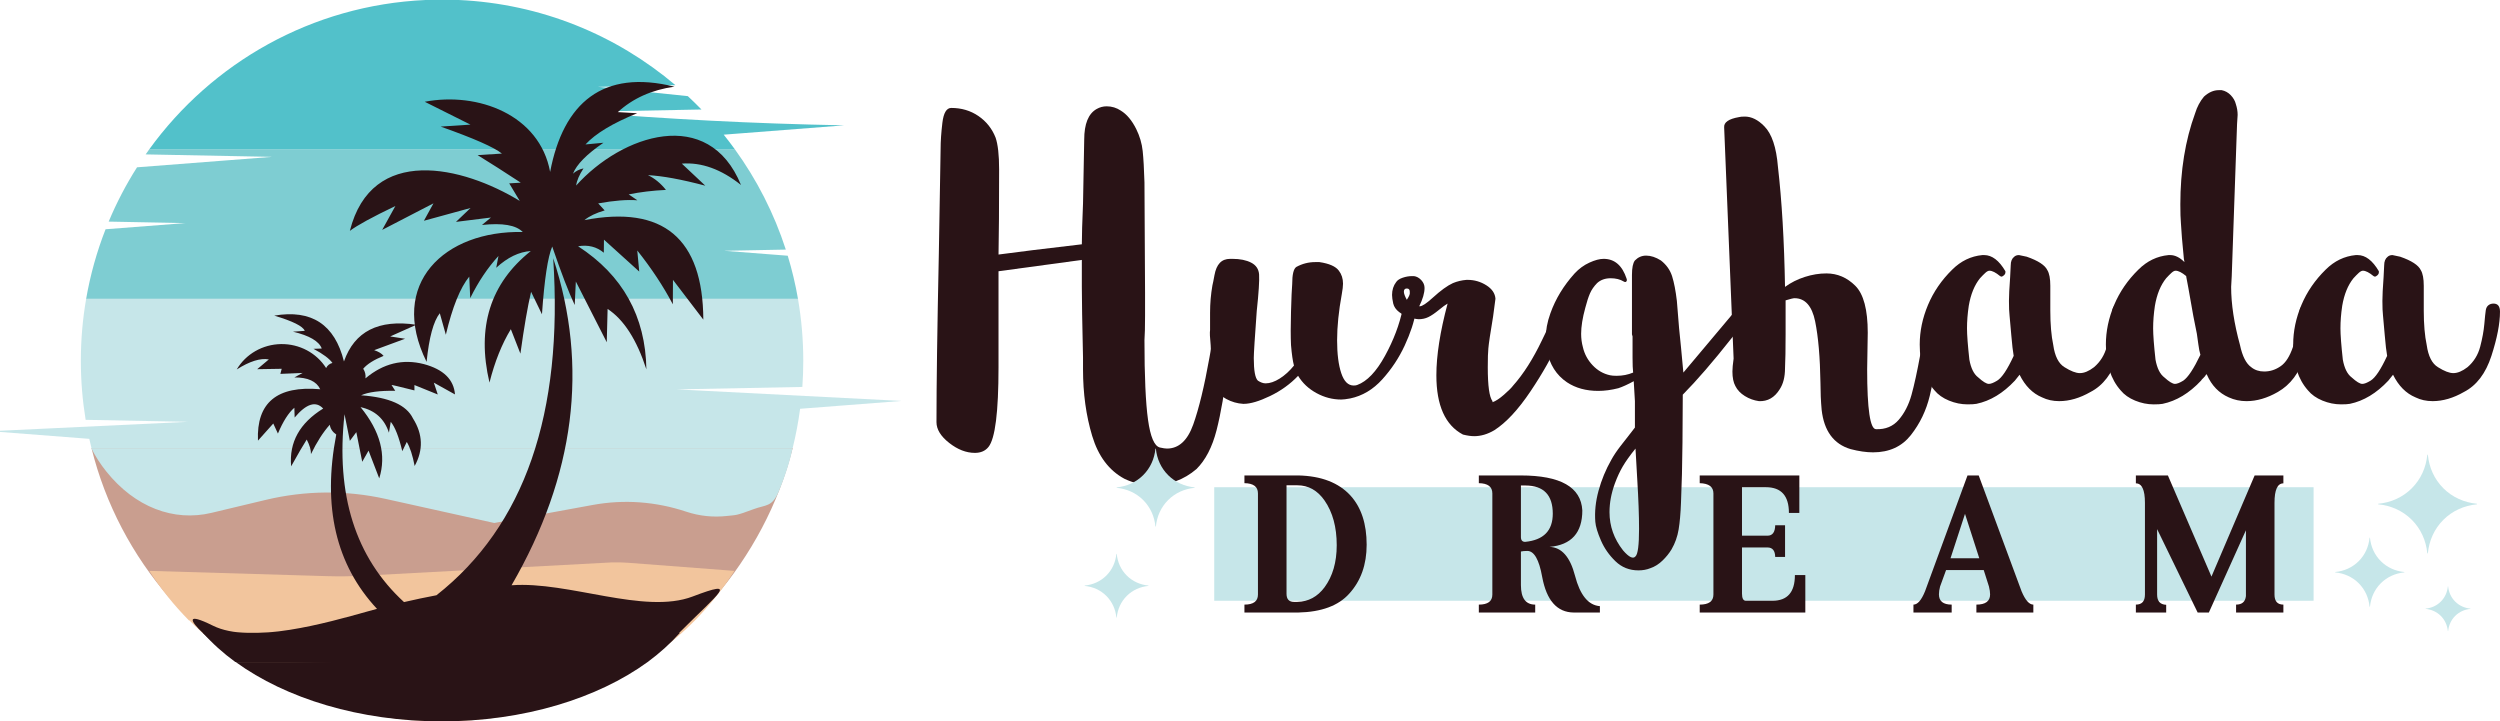 <?xml version="1.0" encoding="UTF-8"?><svg id="Layer_2" xmlns="http://www.w3.org/2000/svg" width="1504.034" height="433.979" viewBox="0 0 1504.034 433.979"><g id="Layer_1-2"><path d="m275.951,0c49.62,2.248,94.896,21.148,130.397,51.23l-46.547,1.012,53.995,5.595c2.806,2.607,5.541,5.288,8.205,8.037l-74.586,1.446c57.267,4.433,103.086,6.974,160.47,8.087l-72.502,5.611c2.355,2.928,4.634,5.919,6.839,8.969H89.683C127.34,37.855,187.541,3.085,256.002,0h19.949Z" style="fill:#52c1ca; fill-rule:evenodd;"/><path d="m442.139,89.873c13.154,18.181,23.562,38.478,30.617,60.284l-37.174.72,38.329,2.966c2.572,8.465,4.641,17.148,6.173,26.016H51.816c2.509-14.522,6.459-28.55,11.697-41.932l47.958-3.712-46.093-.894c4.774-11.415,10.492-22.336,17.061-32.666l81.269-6.29-76.087-1.475c.707-1.012,1.425-2.017,2.148-3.017h352.372Z" style="fill:#7ecdd2; fill-rule:evenodd;"/><path d="m480.065,179.745c2.102,12.131,3.199,24.608,3.199,37.341,0,5.281-.191,10.516-.562,15.702l-75.611,1.466,135.32,6.95-61.049,4.725c-1.072,8.083-2.588,16.025-4.524,23.802H55.067c-.472-1.896-.921-3.802-1.342-5.717l-53.725-4.158v-.705l113.087-5.385-61.563-1.194c-1.898-11.548-2.885-23.402-2.885-35.487,0-12.733,1.096-25.21,3.199-37.341h428.228Z" style="fill:#c6e6e9; fill-rule:evenodd;"/><path d="m476.866,269.618c-8.301,33.438-25.299,64.73-47.075,90.039l-327.881-.051c-22.157-25.48-38.474-56.169-46.872-89.988h421.828Z" style="fill:#c99e8f; fill-rule:evenodd;"/><path d="m441.839,343.45c-6.875,10.733-14.922,20.786-23.832,29.89-36.979,37.158-91.358,60.639-151.989,60.639s-115.01-23.481-151.99-60.639h303.979l-304.289-.042c-9.071-9.171-17.086-19.169-23.883-29.849l106.973,3.167c7.229.214,14.464.128,21.686-.259l149.551-8.008c3.199-.102,6.4-.031,9.591.212l64.201,4.888Z" style="fill:#f2c59d; fill-rule:evenodd;"/><path d="m409.037,380.711c-5.604,6.316-12.164,12.23-19.426,17.588-30.143,21.864-74.47,35.68-123.893,35.68s-93.75-13.816-123.894-35.68h247.787l-248.039-.025c-7.394-5.396-13.928-11.28-19.468-17.563h286.933Z" style="fill:#291316; fill-rule:evenodd;"/><path d="m476.737,269.618c.063.684-2.195,11.566-8.197,25.978-4.002,9.607-7.787,7.955-15.138,10.713-10.784,4.045-10.36,3.456-15.917,4.089h0c-8.244.938-16.549.128-24.597-2.549-18.392-6.117-37.455-7.51-56.259-4.066l-59.27,10.855-65.382-14.5c-23.902-5.301-48.261-5.097-72.117.605l-32.675,7.809c-22.655,5.414-46.033-3.412-63.186-24.843-3.644-4.553-6.69-9.257-9.089-14.09h421.828Z" style="fill:#c6e6e9; fill-rule:evenodd;"/><path d="m214.599,399.226c19.369,12.4,97.515,1.599,156.902-14.189,10.184-2.705,30.059,2.754,37.536-4.741,23.748-23.807,36.041-32.227,7.664-21.431-29.121,11.079-74.715-9.332-108.941-6.764l.009-.005c38.151-65.903,46.498-131.489,25.044-196.757,6.157,93.528-17.254,161.117-70.233,202.768v.001c-6.444,1.214-12.949,2.585-19.517,4.113-29.219-26.809-41.15-64.487-35.791-113.033,0,0,1.071,5.344,3.213,16.031,0,0,1.297-1.745,3.89-5.235,0,0,1.183,5.944,3.551,17.831,0,0,1.268-2.235,3.805-6.706,0,0,2.142,5.561,6.426,16.685,4.413-14.004.665-28.29-11.246-42.857,8.678,1.903,14.372,7.028,17.081,15.377,0,0,.366-2.181,1.098-6.543,2.576,3.131,4.887,9.02,6.934,17.666,0,0,.902-1.854,2.706-5.562,1.93,3.191,3.509,8.016,4.735,14.476,5.296-9.628,4.957-19.17-1.016-28.625-3.922-8.076-14.323-12.711-31.203-13.903,4.269-1.956,11.119-2.856,20.548-2.699,0,0-.748-1.172-2.242-3.516.098-.103,4.692.987,13.783,3.272v-3.231s4.679,1.895,14.036,5.685c0,0-.789-2.372-2.368-7.116,0,0,4.242,2.358,12.725,7.075-.712-8.985-6.942-15.064-18.687-18.239-12.76-3.295-24.486-.432-35.176,8.588.277-2.03-.203-4.088-1.352-5.807,2.378-2.799,6.464-5.376,12.26-7.729-1.117-1.403-3.005-2.549-5.666-3.435,0,0,6.201-2.291,18.603-6.871,0,0-2.988-.463-8.963-1.39,0,0,5.242-2.345,15.728-7.034-22.692-3.39-37.207,3.971-43.547,22.083-5.519-22.227-19.495-31.417-41.931-27.57,11.16,3.328,17.277,6.382,18.35,9.161-4.735.327-7.102.491-7.102.491,9.925,2.367,15.702,5.748,17.334,10.142-3.325.109-4.989.164-4.989.164,5.797,3.109,9.602,5.944,11.415,8.506-1.687.404-3.09,1.534-3.803,3.067-5.776-9.108-16.096-14.588-27.142-14.412-11.045.176-21.173,5.983-26.635,15.271,7.801-4.945,14.241-6.962,19.32-6.052-5.073,4.281-7.412,6.244-7.018,5.889,9.836-.164,14.755-.245,14.755-.245-.535,2.045-.803,3.067-.803,3.067,8.937-.382,13.405-.572,13.405-.572-3.326,1.8-4.989,2.699-4.989,2.699,8.157-.031,13.342,2.341,15.559,7.115-25.935-2.278-38.421,8.028-37.457,30.916,6.144-6.87,9.216-10.305,9.216-10.305,1.86,4.035,2.79,6.052,2.79,6.052,3.087-7.348,6.385-12.528,9.893-15.54.113,3.926.169,5.889.169,5.889,7.019-8.342,12.741-10.141,17.166-5.399-14.139,8.714-20.565,20.3-19.278,34.759,4.378-7.839,7.507-13.209,9.386-16.112,1.778,3.456,2.623,6.373,2.537,8.752,3.535-7.286,7.313-13.175,11.33-17.666.349,2.392,1.645,4.355,3.89,5.889-8.398,43.404-.227,78.364,24.51,104.881-1.856.497-3.717,1.006-5.582,1.528-24.259,6.783-70.146,19.996-93.142,8.581-33.182-16.471,11.19,21.677,19.346,21.265" style="fill:#291316; fill-rule:evenodd;"/><path d="m344.718,104.5c1.632-1.543,3.83-2.684,6.332-3.188-2.551,3.877-4.031,7.316-4.44,10.316,27.529-30.618,79.647-48.193,99.184-.338-11.912-9.484-23.779-13.768-35.599-12.853,0,0,4.707,4.425,14.121,13.275-14.277-3.786-25.776-5.9-34.498-6.342,4.053,1.955,7.661,4.915,10.823,8.878-8.04.39-15.509,1.292-22.407,2.706,0,0,1.748,1.184,5.242,3.551-6.119-.491-13.983.129-23.591,1.861,0,0,1.296,1.409,3.89,4.227-5.218,1.517-9.277,3.462-12.177,5.835,47.342-9.109,71.298,10.978,71.535,59.866,0,0-6.088-7.976-18.264-23.929.002-.801-.026,4.103-.085,14.713-5.694-10.818-12.825-21.614-21.393-32.386,0,0,.395,4.228,1.183,12.684,0,0-7.074-6.398-21.224-19.194,0,0-.029,2.621-.085,7.864-4.312-3.609-9.47-4.906-15.474-3.889,26.868,17.439,40.566,42.129,41.094,74.07-5.799-17.855-13.578-29.974-23.337-36.359,0,0-.17,6.68-.509,20.04,0,0-6.201-12.177-18.604-36.529,0,0-.226,4.707-.677,14.121-3.633-7.658-8.142-19.383-13.529-35.176-2.65,6.139-4.708,19.724-6.172,40.756-4.365-9.018-6.547-13.527-6.547-13.527-2.072,8.859-4.214,21.26-6.426,37.205-3.833-9.808-5.75-14.713-5.75-14.713-5.422,8.918-9.706,19.629-12.853,32.132-7.841-33.314.445-59.695,24.86-79.145-7.093.473-14.026,3.827-20.801,10.062.901-4.735,1.352-7.103,1.352-7.103-6.467,7.032-12.132,15.487-16.996,25.367-.394-8.625-.591-12.938-.591-12.938-5.46,6.705-10.152,18.36-14.078,34.964-2.424-8.624-3.636-12.937-3.636-12.937-3.795,4.781-6.444,14.533-7.948,29.256-23.317-47.104,10.802-79.12,57.835-78.13-3.982-4.153-12.156-5.562-24.521-4.228,3.607-2.988,5.411-4.482,5.411-4.482-14.037,1.748-21.055,2.622-21.055,2.622,5.863-5.581,8.795-8.372,8.795-8.372-18.715,5.13-28.073,7.695-28.073,7.695,3.833-6.99,5.75-10.485,5.75-10.485-20.575,10.654-30.863,15.982-30.863,15.982,5.299-9.583,7.948-14.375,7.948-14.375-13.916,6.668-23.048,11.657-27.396,14.967,13.139-52.039,67.901-38.981,102.228-18.011-4.227-7.047-6.34-10.57-6.34-10.57,4.622-.282,6.934-.423,6.934-.423-9.712-6.375-18.365-11.899-25.958-16.572,9.752-.62,14.628-.93,14.628-.93-4.634-3.762-16.923-9.174-36.867-16.235,11.951-.789,17.926-1.184,17.926-1.184-18.489-9.245-27.734-13.867-27.497-13.749,31.913-6.094,69.116,7.746,75.442,42.202,7.919-41.596,31.77-61.968,74.791-51.282-13.659,1.914-25.018,7.015-34.077,15.305,7.78.451,11.669.677,11.669.677-14.728,5.979-25.1,12.236-31.117,18.772,7.216-.677,10.823-1.015,10.823-1.015-10.117,6.912-16.142,13.04-18.341,18.62Z" style="fill:#291316; fill-rule:evenodd;"/><rect x="730.495" y="293.118" width="661.393" height="68.301" style="fill:#c6e6e9;"/><path d="m674.306,66.557c3.555,2.164,6.632,5.837,9.243,11.025,2.133,4.326,3.433,8.755,3.911,13.294.472,4.54.828,10.812,1.066,18.808l.355,66.148v14.267c0,6.485-.122,11.35-.355,14.592,0,21.619.711,37.563,2.133,47.828,1.422,10.265,3.789,15.833,7.11,16.699,1.895.431,3.316.648,4.266.648,7.11,0,12.381-4.812,15.82-14.429,3.432-9.622,6.693-23.073,9.776-40.37.944-5.619,1.955-10.97,3.022-16.051,1.066-5.077,2.188-8.806,3.378-11.188.232-1.945.944-3.566,2.133-4.863,1.183-1.298,2.488-1.946,3.91-1.946,2.606,0,3.91,1.84,3.91,5.513,0,1.732-.122,3.029-.355,3.891-1.66,5.189-3.321,14.916-4.977,29.184-1.899,16-4.149,29.072-6.755,39.235-2.61,10.158-6.638,17.94-12.086,23.347-7.587,6.485-16.475,9.727-26.662,9.727-5.688,0-11.259-1.297-16.709-3.891-9.243-4.976-15.703-13.568-19.375-25.779-3.677-12.215-5.51-25.561-5.51-40.046v-7.133c-.477-20.753-.711-34.909-.711-42.478v-16.213l-50.125,6.81v57.718c0,27.02-2.016,43.015-6.043,47.99-1.9,2.376-4.622,3.567-8.176,3.567-5.216,0-10.371-2.002-15.464-5.999-5.099-4.003-7.643-8.162-7.643-12.484,0-22.697.472-56.527,1.422-101.492l1.066-62.906c0-4.54.355-9.778,1.067-15.727.711-5.943,2.488-8.917,5.332-8.917,6.16,0,11.609,1.621,16.353,4.864,4.738,3.242,8.176,7.569,10.31,12.97,1.422,4.109,2.133,10.488,2.133,19.132,0,22.697-.122,39.777-.355,51.232,11.137-1.51,27.845-3.567,50.125-6.161,0-5.189.233-13.4.711-24.644l.711-38.263c0-9.51,2.489-15.671,7.465-18.482,1.895-1.079,3.911-1.621,6.043-1.621,3.078,0,5.921.866,8.532,2.594Z" style="fill:#291316;"/><path d="m752.692,157.998c2.961,1.516,4.561,3.892,4.799,7.134.233,3.679-.238,11.025-1.422,22.05-1.188,16.213-1.777,25.616-1.777,28.211,0,7.569.828,12.108,2.488,13.618,1.655,1.084,3.2,1.621,4.622,1.621,2.604,0,5.449-.973,8.531-2.918,3.077-1.945,5.922-4.539,8.532-7.782-.711-2.594-1.306-6.698-1.777-12.321-.239-4.971-.239-11.674,0-20.105.233-8.431.472-13.943.711-16.537,0-5.837.827-9.292,2.488-10.376,3.555-1.945,7.344-2.919,11.376-2.919h2.488c5.922.867,9.832,2.595,11.731,5.189,1.655,2.163,2.488,4.758,2.488,7.782,0,1.515-.238,3.566-.711,6.161-1.899,10.376-2.844,19.673-2.844,27.886,0,8.218.828,14.81,2.488,19.78,1.655,4.975,4.144,7.458,7.466,7.458.944,0,1.655-.106,2.133-.324,5.921-2.159,11.492-7.995,16.708-17.511,5.211-9.51,8.766-18.913,10.665-28.21.233-.861.711-1.565,1.422-2.107.711-.537,1.539-.81,2.489-.81.944,0,1.655.111,2.133.324.472.218.889.81,1.244,1.783s.533,1.895.533,2.756c-.95,5.837-3.144,12.484-6.577,19.942-3.438,7.458-7.942,14.267-13.509,20.428-5.571,6.161-12.031,10.001-19.374,11.512-2.372.435-4.149.648-5.333.648-5.216,0-10.192-1.298-14.931-3.892-4.743-2.594-8.415-6.049-11.021-10.376-4.743,4.976-10.37,9.028-16.886,12.159-6.521,3.137-11.793,4.702-15.819,4.702h-.355c-3.556-.213-6.933-1.185-10.132-2.918-3.199-1.728-5.633-3.998-7.288-6.81-1.66-3.025-2.488-6.592-2.488-10.701l.355-5.836c.233-1.728.294-3.405.178-5.026-.122-1.621-.178-2.969-.178-4.053-.472-4.54-.589-7.564-.355-9.08v-10.376c0-5.618.472-11.131,1.422-16.537.233-.861.65-2.918,1.244-6.161.589-3.242,1.655-5.674,3.199-7.296,1.539-1.621,3.611-2.432,6.222-2.432h1.422c4.499,0,8.232.76,11.198,2.269Z" style="fill:#291316;"/><path d="m944.839,187.506l-.711,2.594c-.239.649-2.312,5.568-6.222,14.754-3.91,9.191-9.599,19.35-17.064,30.48-7.466,11.131-14.754,18.969-21.863,23.509-4.033,2.376-8.06,3.566-12.087,3.566-1.899,0-4.149-.324-6.755-.973-10.664-5.624-15.997-17.51-15.997-35.668,0-11.887,2.25-26.265,6.755-43.126-1.19.648-2.967,1.945-5.333,3.891-2.372,1.945-4.443,3.354-6.221,4.216-1.777.866-3.733,1.297-5.866,1.297-.711,0-2.016-.213-3.91-.648-6.638-1.946-10.432-4.864-11.376-8.755-.477-2.159-.711-3.892-.711-5.189,0-3.024.828-5.619,2.488-7.782.711-1.079,2.011-1.945,3.911-2.594,1.894-.648,3.788-.974,5.688-.974h1.066c1.655.219,3.139,1.029,4.443,2.433,1.3,1.408,1.956,2.974,1.956,4.701,0,3.03-1.067,6.703-3.2,11.025h.355c1.422,0,4.027-1.728,7.821-5.189,4.738-4.321,8.766-7.24,12.087-8.755,2.606-1.079,5.332-1.728,8.177-1.945h.711c4.026,0,7.76,1.084,11.198,3.242,3.433,2.163,5.271,4.864,5.51,8.106l-1.422,10.7c-1.661,9.946-2.61,16.325-2.844,19.132-.239,2.163-.355,5.948-.355,11.349,0,11.243.944,18.053,2.844,20.429v.648c1.894-.648,4.205-2.158,6.932-4.54,2.722-2.376,4.561-4.215,5.511-5.512,6.16-6.916,11.909-15.94,17.241-27.076,5.333-11.131,8.232-17.13,8.71-17.996.944-1.728,2.606-2.594,4.977-2.594,2.366,0,3.556,1.084,3.556,3.242Zm-96.695-11.997c0-1.298-.595-1.946-1.777-1.946-1.19,0-1.777.648-1.777,1.946,0,1.084.588,2.705,1.777,4.863.233-.431.533-.917.889-1.459.355-.537.649-1.241.889-2.107v-1.297Z" style="fill:#291316;"/><path d="m1052.021,185.074c.827.542,1.244,1.135,1.244,1.783,0,.435-.122,1.135-.355,2.107-.239.973-.595,1.784-1.066,2.433l-10.31,12.321c-10.904,13.837-20.619,25.079-29.15,33.723,0,5.837-.061,15.402-.178,28.697-.123,13.294-.417,25.343-.89,36.154-.238,6.485-.711,11.887-1.422,16.213-.711,4.322-2.133,8.319-4.266,11.998-1.422,2.376-3.261,4.646-5.51,6.81-2.256,2.158-4.683,3.673-7.288,4.539-2.133.861-4.505,1.297-7.11,1.297-5.454,0-10.075-1.839-13.864-5.512-3.794-3.679-6.698-7.838-8.709-12.484-2.017-4.651-3.144-8.38-3.378-11.187-.477-6.055.178-12.322,1.956-18.808,1.777-6.484,4.321-12.646,7.643-18.482,1.422-2.594,3.255-5.351,5.511-8.269,2.249-2.918,3.732-4.814,4.443-5.675l4.266-5.512v-15.889l-.711-11.998c-3.555,1.946-6.638,3.354-9.243,4.216-4.266,1.084-8.298,1.621-12.086,1.621-7.35,0-13.632-1.728-18.842-5.189-6.398-4.321-10.432-10.7-12.087-19.131-.477-3.024-.711-5.295-.711-6.81,0-5.188.944-10.376,2.844-15.565,3.077-8.644,7.938-16.644,14.575-23.995,2.606-2.807,5.566-4.97,8.888-6.485,3.316-1.51,6.16-2.269,8.532-2.269,6.632,0,11.254,4.003,13.864,11.998.233.648.178,1.19-.178,1.621-.355.435-.889.435-1.6,0-2.133-1.297-4.744-1.945-7.821-1.945-3.321,0-6.043.973-8.177,2.918-1.899,1.945-3.321,4.003-4.266,6.161-.95,2.163-1.899,5.081-2.844,8.755-1.661,6.055-2.488,11.242-2.488,15.565,0,2.812.355,5.512,1.066,8.106.944,4.108,2.899,7.731,5.865,10.862,2.961,3.137,6.455,5.138,10.487,5.999.944.218,2.25.324,3.91.324,3.556,0,6.871-.648,9.954-1.945-.238-1.946-.355-4.971-.355-9.079v-12.646l-.355-1.297v-35.669c0-4.321.589-7.239,1.777-8.755,1.895-1.945,4.144-2.918,6.755-2.918,2.844,0,5.805.973,8.888,2.918,3.315,2.595,5.565,5.786,6.754,9.565,1.184,3.785,2.133,8.705,2.844,14.754.944,12.54,1.777,21.837,2.488,27.887l1.423,15.24,32.705-38.911c.944-.861,2.366-1.297,4.267-1.297.711.218,1.478.598,2.311,1.135Zm-65.945,133.107c0-8-.355-17.834-1.066-29.507l-1.066-18.808c-3.321,4.104-5.865,7.671-7.643,10.701-1.777,3.024-3.378,6.484-4.8,10.376-2.133,5.837-3.199,11.562-3.199,17.186,0,8.431,2.722,16.102,8.177,23.023,3.555,4.104,6.043,5.294,7.465,3.566,1.422-1.297,2.133-6.81,2.133-16.537Z" style="fill:#291316;"/><path d="m1165.246,185.885c1.183,0,2.188.486,3.022,1.459.828.973,1.122,2.219.889,3.729-.477,1.515-.889,3.784-1.244,6.809-.355,3.03-.772,5.731-1.244,8.106-1.661,12.54-3.555,23.24-5.688,32.102-2.134,8.861-5.927,16.75-11.376,23.671-5.455,6.916-13.037,10.377-22.752,10.377-4.033,0-8.532-.649-13.509-1.946-10.193-3.029-15.998-10.918-17.42-23.671-.477-5.188-.711-10.589-.711-16.213-.238-15.346-1.305-27.668-3.199-36.965-1.899-9.292-6.043-13.943-12.442-13.943-.711,0-2.488.435-5.332,1.297v20.429c0,9.079-.122,15.889-.355,20.428,0,5.189-1.066,9.403-3.2,12.646-3.082,4.976-7.231,7.352-12.442,7.134-3.082-.431-5.927-1.459-8.531-3.081-2.611-1.621-4.505-3.617-5.689-5.998-1.188-2.159-1.777-5.077-1.777-8.755,0-1.728.233-4.322.711-7.782l-5.688-139.107c-.233-3.024,2.727-5.076,8.887-6.16.711-.213,1.895-.324,3.556-.324,4.026,0,7.938,1.945,11.731,5.836,4.499,4.54,7.227,12.646,8.176,24.319,2.366,20.54,3.788,44.642,4.267,72.31,3.555-2.594,7.521-4.59,11.909-5.998,4.382-1.404,8.709-2.108,12.976-2.108,6.632,0,12.442,2.488,17.419,7.458,4.977,4.976,7.466,14.379,7.466,28.211l-.355,22.049c0,23.995,1.777,35.993,5.332,35.993,5.688.213,10.248-1.677,13.687-5.675,3.433-4.002,5.982-8.973,7.644-14.916,1.655-5.942,3.433-14.104,5.332-24.481,1.895-10.376,3.433-17.94,4.621-22.698.712-3.024,2.489-4.539,5.333-4.539Z" style="fill:#291316;"/><path d="m1206.484,163.186v.648c0,.648-.3,1.246-.889,1.783-.595.543-1.128.811-1.6.811l-.711-.325c-2.61-2.158-4.744-3.242-6.399-3.242-.711,0-1.544.435-2.488,1.297-.949.866-2.017,1.945-3.199,3.243-3.321,4.108-5.571,9.621-6.755,16.537-.711,4.757-1.066,9.297-1.066,13.618,0,3.892.473,10.164,1.422,18.808.944,5.188,2.722,8.755,5.333,10.7,2.844,2.594,4.977,3.891,6.398,3.891,1.184,0,2.845-.648,4.978-1.945,2.844-1.728,6.16-6.697,9.954-14.916-.478-2.594-.95-6.697-1.423-12.321l-1.066-11.998c-.238-1.945-.355-4.863-.355-8.755,0-3.024.233-7.782.711-14.267l.355-7.134c0-2.377.711-4.104,2.134-5.189.711-.648,1.655-.973,2.844-.973.233,0,1.777.324,4.621.973,6.871,2.381,11.021,5.082,12.442,8.106,1.184,1.945,1.777,5.082,1.777,9.403v14.916c0,8.218.589,15.134,1.777,20.753.944,6.702,3.2,11.136,6.755,13.294,3.788,2.382,6.871,3.567,9.243,3.567,2.604,0,5.449-1.185,8.531-3.567,3.789-3.242,6.338-7.347,7.644-12.321,1.3-4.971,2.133-9.51,2.488-13.619.355-4.104.65-6.916.889-8.431.233-1.297.767-2.269,1.6-2.918.828-.648,1.833-.973,3.022-.973,2.604,0,3.91,1.621,3.91,4.863,0,7.134-1.722,16-5.154,26.589-3.438,10.595-8.949,17.835-16.531,21.726-6.398,3.679-12.681,5.513-18.841,5.513-3.794,0-7.232-.755-10.31-2.271-5.689-2.376-10.193-6.915-13.509-13.618l-2.844,3.566c-7.11,7.569-14.815,12.216-23.107,13.943-1.188.218-2.967.324-5.333.324-3.794,0-7.526-.755-11.198-2.269-3.677-1.51-6.576-3.567-8.709-6.161-5.927-6.698-8.888-15.889-8.888-27.561,0-7.995,1.655-15.94,4.977-23.833,3.316-7.889,8.177-14.967,14.576-21.239,5.21-5.189,11.253-8.106,18.13-8.755h1.066c4.738,0,9.004,3.242,12.798,9.727Z" style="fill:#291316;"/><path d="m1336.596,54.236c2.133.435,3.966,1.459,5.51,3.08,1.539,1.621,2.544,3.404,3.022,5.351.711,2.163,1.066,4.326,1.066,6.484l-.355,5.513-3.199,91.44-.355,6.485c0,10.377,1.777,22.05,5.332,35.02,1.423,6.702,3.672,11.136,6.755,13.294,2.133,1.733,4.738,2.595,7.821,2.595,3.555,0,6.871-1.08,9.953-3.243,5.922-4.104,9.716-15.24,11.376-33.398.233-2.158,1.539-3.242,3.911-3.242,1.422,0,2.604.435,3.555,1.297.944.866,1.3,1.945,1.066,3.242-.477,7.352-2.311,16.051-5.51,26.102-3.2,10.053-8.594,17.242-16.176,21.564-6.398,3.679-12.681,5.513-18.841,5.513-3.794,0-7.349-.755-10.665-2.271-5.927-2.594-10.31-7.133-13.153-13.618l-.355-.324c-.477.866-1.066,1.621-1.777,2.269s-1.19,1.19-1.422,1.621c-7.11,7.569-14.815,12.216-23.107,13.943-1.188.218-2.967.324-5.333.324-3.794,0-7.526-.755-11.198-2.269-3.677-1.51-6.576-3.567-8.709-6.161-5.927-6.698-8.888-15.889-8.888-27.561,0-7.995,1.655-15.94,4.977-23.833,3.316-7.889,8.177-14.967,14.576-21.239,5.21-5.189,11.253-8.106,18.13-8.755h1.066c2.844,0,5.689,1.408,8.532,4.215l-.355-1.945c-.95-9.51-1.545-16.644-1.777-21.4-.239-2.595-.355-6.374-.355-11.35,0-20.316,2.96-38.587,8.887-54.8,1.184-3.891,2.961-7.239,5.333-10.052,2.844-2.594,5.805-3.891,8.887-3.891h1.778Zm-23.107,174.774c2.844-1.945,6.276-7.134,10.31-15.565-.478-1.51-.89-3.617-1.245-6.322-.355-2.701-.655-4.809-.889-6.323l-2.133-10.701c-2.61-14.915-4.032-22.804-4.266-23.67v-.325c-2.61-2.158-4.744-3.242-6.399-3.242-.711,0-1.544.435-2.488,1.297-.949.866-2.017,1.945-3.199,3.243-3.321,4.108-5.571,9.621-6.755,16.537-.711,4.757-1.066,9.297-1.066,13.618,0,3.892.473,10.164,1.422,18.808.944,5.188,2.722,8.755,5.333,10.7,2.844,2.594,4.977,3.891,6.398,3.891,1.184,0,2.845-.648,4.978-1.945Z" style="fill:#291316;"/><path d="m1431.157,163.186v.648c0,.648-.3,1.246-.889,1.783-.595.543-1.128.811-1.6.811l-.711-.325c-2.61-2.158-4.744-3.242-6.399-3.242-.711,0-1.544.435-2.488,1.297-.949.866-2.017,1.945-3.199,3.243-3.321,4.108-5.571,9.621-6.755,16.537-.711,4.757-1.066,9.297-1.066,13.618,0,3.892.473,10.164,1.422,18.808.944,5.188,2.722,8.755,5.333,10.7,2.844,2.594,4.977,3.891,6.398,3.891,1.184,0,2.845-.648,4.978-1.945,2.844-1.728,6.16-6.697,9.954-14.916-.478-2.594-.95-6.697-1.423-12.321l-1.066-11.998c-.238-1.945-.355-4.863-.355-8.755,0-3.024.233-7.782.711-14.267l.355-7.134c0-2.377.711-4.104,2.134-5.189.711-.648,1.655-.973,2.844-.973.233,0,1.777.324,4.621.973,6.871,2.381,11.021,5.082,12.442,8.106,1.184,1.945,1.777,5.082,1.777,9.403v14.916c0,8.218.589,15.134,1.777,20.753.944,6.702,3.2,11.136,6.755,13.294,3.788,2.382,6.871,3.567,9.243,3.567,2.604,0,5.449-1.185,8.531-3.567,3.789-3.242,6.338-7.347,7.644-12.321,1.3-4.971,2.133-9.51,2.488-13.619.355-4.104.65-6.916.889-8.431.233-1.297.767-2.269,1.6-2.918.828-.648,1.833-.973,3.022-.973,2.604,0,3.91,1.621,3.91,4.863,0,7.134-1.722,16-5.154,26.589-3.438,10.595-8.949,17.835-16.531,21.726-6.398,3.679-12.681,5.513-18.841,5.513-3.794,0-7.232-.755-10.31-2.271-5.689-2.376-10.193-6.915-13.509-13.618l-2.844,3.566c-7.11,7.569-14.815,12.216-23.107,13.943-1.188.218-2.967.324-5.333.324-3.794,0-7.526-.755-11.198-2.269-3.677-1.51-6.576-3.567-8.709-6.161-5.927-6.698-8.888-15.889-8.888-27.561,0-7.995,1.655-15.94,4.977-23.833,3.316-7.889,8.177-14.967,14.576-21.239,5.21-5.189,11.253-8.106,18.13-8.755h1.066c4.738,0,9.004,3.242,12.798,9.727Z" style="fill:#291316;"/><path d="m781.077,286.033c13.859.31,24.354,4.375,31.479,12.196,6.426,7.125,9.641,16.959,9.641,29.504,0,11.926-3.484,21.722-10.455,29.388-6.504,7.28-16.727,11.075-30.665,11.384h-32.408v-4.763c5.418,0,8.131-2.013,8.131-6.04v-60.867c0-4.025-2.713-6.078-8.131-6.156v-4.646h32.408Zm-.582,76.083c6.66-.154,12.119-3.093,16.379-8.813,4.879-6.648,7.319-15.075,7.319-25.28,0-10.901-2.439-19.869-7.319-26.903-4.26-6.107-9.719-9.162-16.379-9.162h-6.504v65.288c0,3.248,1.51,4.871,4.529,4.871h1.975Z" style="fill:#291316;"/><path d="m947.531,346.318c3.019,11.694,8.015,17.812,14.984,18.354v3.833h-15.682c-10.067-.076-16.418-7.24-19.05-21.489-1.858-10.376-4.841-15.565-8.944-15.565-1.626,0-2.903.116-3.833.349v20.212c0,7.822,2.864,11.731,8.596,11.731v4.763h-33.918v-4.763c5.419,0,8.131-2.013,8.131-6.04v-60.867c0-4.025-2.712-6.078-8.131-6.156v-4.646h25.206c23.929,0,36.279,7.009,37.055,21.024,0,13.474-6.583,20.792-19.747,21.953,7.278.232,12.389,6.003,15.333,17.308Zm-32.524-54.245v31.014c0,1.937.852,2.904,2.556,2.904,11.073-1.084,16.61-6.737,16.61-16.959,0-11.227-5.459-16.881-16.378-16.959h-2.788Z" style="fill:#291316;"/><path d="m1048.008,329.359v27.762c0,2.866.773,4.298,2.323,4.298h16.029c8.982,0,13.475-5.148,13.475-15.448h6.272v22.534h-63.538v-4.763c5.497,0,8.247-2.013,8.247-6.04v-60.867c0-3.949-2.75-6-8.247-6.156v-4.646h59.938v22.534h-6.272c0-10.298-4.608-15.449-13.823-15.449h-14.403v29.156h15.333c3.019,0,4.568-2.091,4.646-6.272h5.925v19.05h-5.925c-.077-3.794-1.626-5.692-4.646-5.692h-15.333Z" style="fill:#291316;"/><path d="m1170.786,342.95l-3.601,9.873c-.465,1.704-.697,3.293-.697,4.763,0,4.106,2.556,6.156,7.666,6.156v4.763h-22.999v-4.763c2.478,0,4.801-2.672,6.97-8.015l25.555-69.694h6.737l25.787,69.694c2.245,5.343,4.606,8.015,7.086,8.015v4.763h-34.267v-4.763c5.497,0,8.247-2.051,8.247-6.156,0-1.315-.232-2.904-.697-4.763l-3.137-9.873h-22.65Zm2.672-7.086h17.308l-8.596-26.716-8.712,26.716Z" style="fill:#291316;"/><path d="m1304.232,286.033l26.212,60.866,25.981-60.866h17.289v4.762c-3.562,0-5.344,3.906-5.344,11.714v55.202c0,4.022,1.781,6.031,5.344,6.031v4.763h-28.459v-4.763c3.562,0,5.536-1.702,5.925-5.11v-39.61l-22.303,49.483h-6.737l-24.394-50.181v39.378c0,3.949,1.819,6.002,5.46,6.156v4.646h-18.237v-4.763c3.64,0,5.46-2.009,5.46-6.031v-55.202c0-7.808-1.82-11.714-5.46-11.714v-4.762h19.263Z" style="fill:#291316;"/><path d="m1419.029,337.603c3.856-3.848,6.013-8.803,6.532-14.051.016-.163.231-.163.247,0,.519,5.248,2.676,10.203,6.532,14.051,3.856,3.848,8.82,6.002,14.078,6.519.163.016.163.23,0,.246-5.258.518-10.223,2.671-14.078,6.519-3.856,3.848-6.013,8.803-6.532,14.051-.016.163-.231.163-.247,0-.519-5.248-2.676-10.203-6.532-14.051-3.856-3.848-8.82-6.002-14.078-6.519-.163-.016-.163-.23,0-.246,5.258-.518,10.223-2.671,14.078-6.519Z" style="fill:#c6e6e9;"/><path d="m1468.434,361.919c2.503-2.498,3.903-5.714,4.24-9.121.01-.106.15-.106.16,0,.337,3.406,1.737,6.623,4.24,9.121s5.725,3.896,9.138,4.232c.106.01.106.15,0,.16-3.413.336-6.636,1.734-9.138,4.232s-3.903,5.714-4.24,9.121c-.011.106-.15.106-.16,0-.337-3.407-1.737-6.623-4.24-9.121-2.503-2.498-5.725-3.896-9.138-4.232-.106-.01-.106-.15,0-.16,3.413-.336,6.636-1.734,9.138-4.232Z" style="fill:#c6e6e9;"/><path d="m1450.964,293.753c5.505-5.494,8.585-12.568,9.326-20.061.023-.233.33-.233.353,0,.741,7.493,3.821,14.567,9.326,20.061,5.505,5.494,12.592,8.569,20.099,9.308.233.023.233.329,0,.352-7.507.739-14.595,3.814-20.099,9.308-5.505,5.494-8.585,12.568-9.326,20.061-.023.233-.33.233-.353,0-.741-7.493-3.821-14.567-9.326-20.061s-12.592-8.569-20.099-9.308c-.233-.023-.233-.329,0-.352,7.507-.739,14.595-3.814,20.099-9.308Z" style="fill:#c6e6e9;"/><path d="m665.595,346.26c3.557-3.55,5.547-8.121,6.026-12.963.015-.15.213-.15.228,0,.479,4.841,2.469,9.413,6.026,12.963,3.557,3.55,8.137,5.537,12.987,6.014.151.015.151.212,0,.227-4.851.478-9.431,2.464-12.987,6.014-3.557,3.55-5.547,8.121-6.026,12.963-.015.15-.213.15-.228,0-.479-4.841-2.469-9.413-6.026-12.963-3.557-3.55-8.137-5.537-12.987-6.014-.15-.015-.15-.213,0-.227,4.851-.478,9.431-2.464,12.987-6.014Z" style="fill:#c6e6e9;"/><path d="m687.753,285.854c4.349-4.341,6.783-9.93,7.368-15.85.018-.184.26-.184.279,0,.585,5.92,3.019,11.509,7.368,15.85,4.349,4.341,9.949,6.77,15.88,7.354.184.018.184.26,0,.278-5.931.584-11.531,3.013-15.88,7.354-4.349,4.341-6.783,9.93-7.368,15.85-.018.184-.26.184-.279,0-.585-5.92-3.019-11.509-7.368-15.85s-9.949-6.77-15.88-7.354c-.184-.018-.184-.26,0-.278,5.931-.584,11.531-3.013,15.88-7.354Z" style="fill:#c6e6e9;"/></g></svg>